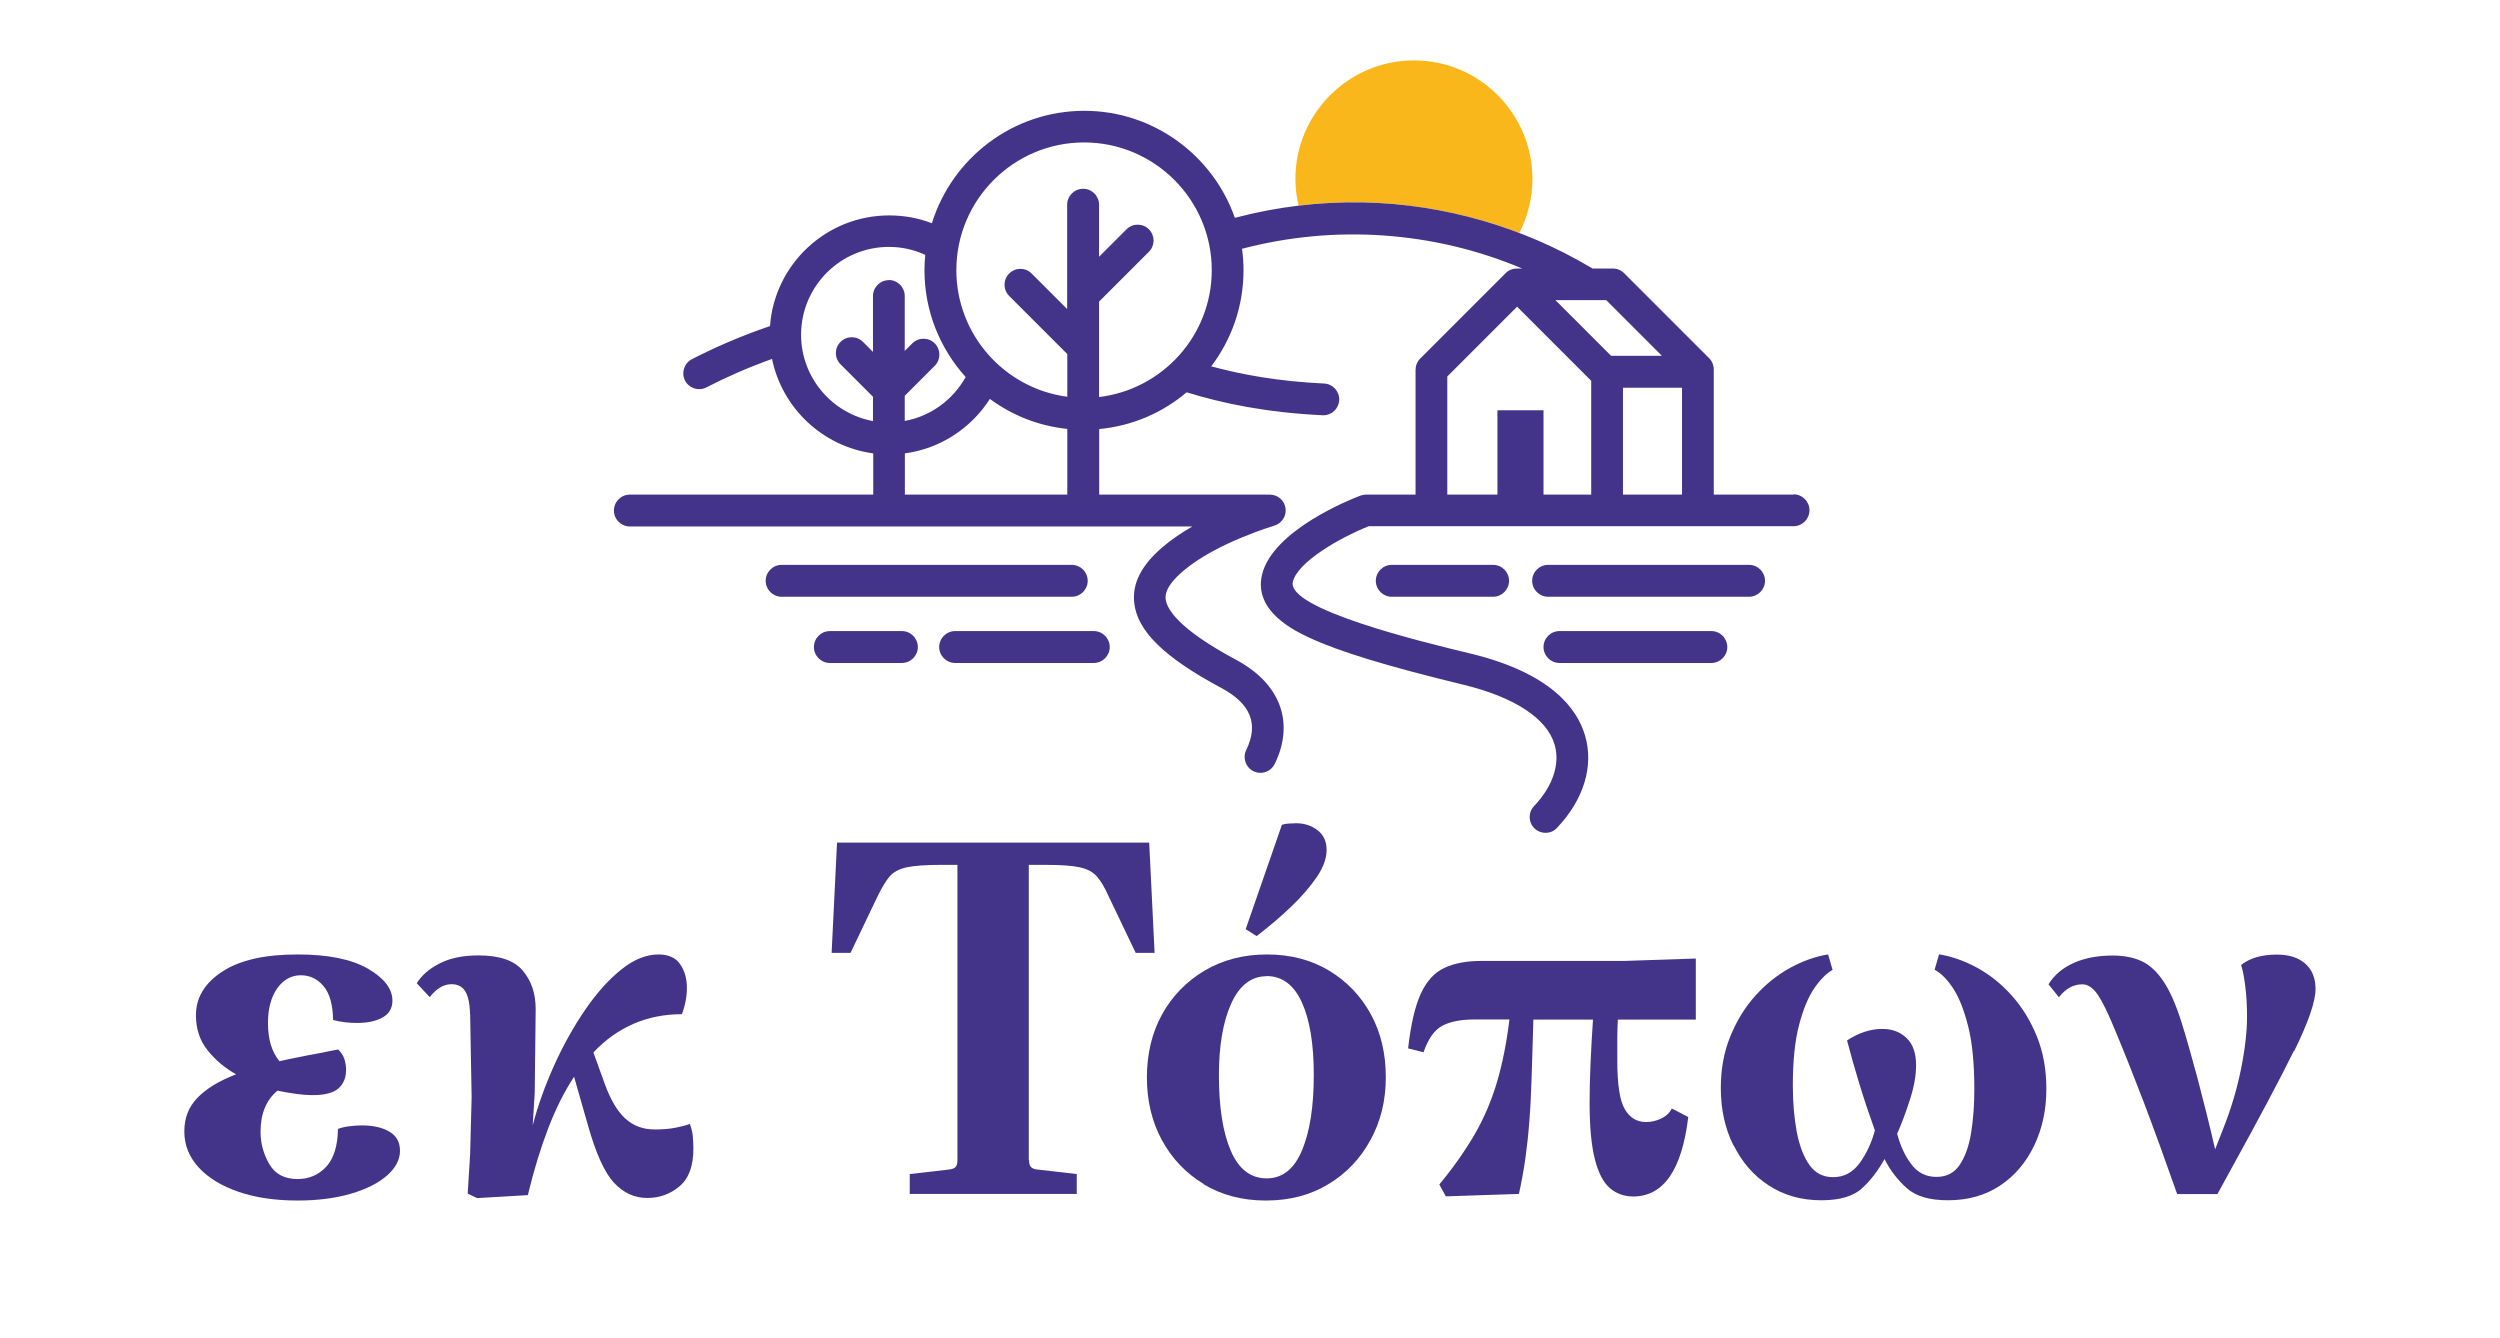 <svg xmlns="http://www.w3.org/2000/svg" id="Layer_1" data-name="Layer 1" viewBox="0 0 185 99"><defs><style>      .cls-1 {        fill: none;      }      .cls-1, .cls-2, .cls-3 {        stroke-width: 0px;      }      .cls-2 {        fill: #fab71b;      }      .cls-3 {        fill: #43348a;      }    </style></defs><rect class="cls-1" width="185" height="99"></rect><g><path class="cls-2" d="M104.63,4.47c-4.83,0-8.77,3.93-8.77,8.77,0,.66.08,1.32.23,1.97,1.59-.19,3.2-.27,4.81-.23,3.95.09,7.86.86,11.53,2.26.63-1.23.97-2.6.97-4,0-4.83-3.93-8.77-8.77-8.77"></path><path class="cls-3" d="M16.45,71.9c1.29-.85,3.14-1.27,5.57-1.27,2.26,0,3.99.35,5.2,1.05,1.21.7,1.82,1.49,1.82,2.37,0,.56-.25.98-.74,1.25-.49.27-1.12.4-1.88.4-.61,0-1.2-.07-1.77-.22-.02-1.15-.26-1.99-.72-2.52-.45-.53-1.01-.79-1.67-.79-.71,0-1.29.33-1.75.97-.45.65-.68,1.5-.68,2.56,0,1.2.28,2.15.85,2.83.44-.1.9-.2,1.38-.29.48-.1.97-.2,1.49-.29l1.47-.29c.22.2.37.43.46.7.09.27.13.54.13.81,0,.56-.18,1.02-.55,1.36-.37.34-1.02.51-1.95.51-.34,0-.74-.03-1.18-.09-.44-.06-.91-.14-1.4-.24-.83.69-1.25,1.7-1.25,3.05,0,.83.21,1.62.64,2.37.43.75,1.13,1.12,2.11,1.12.83,0,1.53-.3,2.1-.9.56-.6.86-1.54.88-2.81.27-.1.56-.17.88-.2.32-.04.61-.06.88-.06.83,0,1.51.15,2.04.46.53.31.79.78.79,1.42,0,.66-.33,1.28-.97,1.84-.65.56-1.54,1.01-2.68,1.34-1.14.33-2.45.5-3.92.5-1.64,0-3.1-.21-4.36-.64-1.26-.43-2.25-1.03-2.96-1.8-.71-.77-1.07-1.66-1.07-2.67s.32-1.81.96-2.48c.64-.67,1.59-1.26,2.87-1.75-.83-.47-1.54-1.06-2.11-1.78-.58-.72-.86-1.59-.86-2.59,0-1.3.64-2.37,1.93-3.22"></path><path class="cls-3" d="M34.78,75c-.02-.78-.15-1.34-.37-1.67-.22-.33-.55-.5-.99-.5-.59,0-1.13.32-1.62.96l-.96-1.03c.34-.56.89-1.05,1.66-1.45.76-.4,1.73-.61,2.91-.61,1.54,0,2.64.37,3.27,1.12.64.75.96,1.7.96,2.85l-.07,6.18-.15,2.43c.39-1.5.93-2.98,1.6-4.47.67-1.48,1.43-2.84,2.28-4.08.85-1.24,1.73-2.23,2.67-2.98.93-.75,1.85-1.12,2.76-1.12.74,0,1.27.24,1.6.72.33.48.5,1.06.5,1.75,0,.64-.12,1.29-.37,1.95-2.57,0-4.76.94-6.55,2.83l.85,2.35c.42,1.15.92,2,1.51,2.54.59.54,1.31.81,2.17.81.59,0,1.11-.04,1.56-.13.45-.09.8-.18,1.05-.28.12.34.2.66.22.94.02.28.04.58.04.9,0,1.28-.34,2.2-1.03,2.78-.69.58-1.48.86-2.39.86-.93,0-1.75-.37-2.45-1.12-.7-.75-1.34-2.16-1.93-4.25l-1.03-3.6c-.71,1.08-1.35,2.35-1.91,3.81-.56,1.46-1.07,3.11-1.51,4.95l-3.75.22-.7-.33.18-2.94.11-4.19-.11-6.18Z"></path><path class="cls-3" d="M76.15,85.85c0,.25.05.42.15.52.1.1.27.16.51.18l2.87.33v1.47h-12.36v-1.47s2.87-.33,2.87-.33c.24-.02.42-.09.51-.18.1-.1.15-.27.15-.52v-21.85s-1.25,0-1.25,0c-1.1,0-1.94.06-2.5.18-.56.12-.99.35-1.27.68-.28.33-.58.83-.9,1.49l-1.99,4.16h-1.4s.4-8.16.4-8.16h23.1s.4,8.16.4,8.16h-1.4s-1.99-4.16-1.99-4.16c-.29-.66-.59-1.16-.88-1.49-.29-.33-.72-.56-1.27-.68-.55-.12-1.39-.18-2.52-.18h-1.25s0,21.85,0,21.85Z"></path><path class="cls-3" d="M89.08,87.62c-1.34-.81-2.37-1.9-3.11-3.27-.74-1.37-1.1-2.92-1.1-4.63s.37-3.29,1.12-4.65c.75-1.36,1.8-2.44,3.14-3.24,1.35-.8,2.89-1.2,4.63-1.2,1.74,0,3.27.4,4.6,1.2,1.32.8,2.35,1.88,3.09,3.24.74,1.36,1.1,2.91,1.1,4.65,0,1.72-.38,3.27-1.14,4.65-.76,1.39-1.8,2.48-3.13,3.27-1.32.8-2.86,1.2-4.6,1.2s-3.28-.4-4.62-1.21M93.73,72.24c-1.13,0-2,.67-2.61,2-.61,1.34-.92,3.11-.92,5.31,0,2.38.29,4.25.88,5.61.59,1.36,1.47,2.04,2.65,2.04s2.05-.7,2.63-2.1c.58-1.4.86-3.25.86-5.55,0-2.28-.29-4.07-.88-5.37-.59-1.3-1.46-1.95-2.61-1.95M94.87,61.03c.15-.05.33-.08.55-.09.22-.01.39-.02.51-.02.59,0,1.11.17,1.56.51.45.34.68.83.68,1.47,0,.61-.24,1.28-.72,1.99-.48.71-1.11,1.44-1.89,2.19-.78.75-1.64,1.48-2.57,2.19l-.81-.51,2.68-7.72Z"></path><path class="cls-3" d="M120.87,88.54c-.69,0-1.27-.21-1.75-.63-.48-.42-.85-1.13-1.1-2.13-.26-1.01-.39-2.4-.39-4.19,0-.83.02-1.81.07-2.92.05-1.12.11-2.19.18-3.22h-4.41c-.05,1.64-.09,3.07-.13,4.28-.04,1.21-.09,2.3-.17,3.25-.07.96-.17,1.86-.29,2.72-.12.86-.28,1.74-.48,2.65l-5.41.18-.48-.88c1.05-1.27,1.92-2.51,2.61-3.7.69-1.19,1.23-2.46,1.64-3.82s.72-2.92.94-4.69h-2.57c-1.01,0-1.8.15-2.39.46-.59.31-1.05.96-1.4,1.97l-1.14-.29c.2-1.77.51-3.11.94-4.05.43-.93,1.01-1.57,1.75-1.91.74-.34,1.63-.51,2.68-.51h10.59s5.33-.18,5.33-.18v4.52h-5.77c-.02.42-.04.87-.04,1.36v1.66c0,1.77.18,2.97.55,3.6.37.64.89.96,1.58.96.39,0,.77-.09,1.12-.26.36-.17.62-.42.79-.74l1.21.63c-.47,3.92-1.83,5.88-4.08,5.88"></path><path class="cls-3" d="M128.28,84.77c-.63-1.26-.94-2.68-.94-4.25,0-1.4.23-2.67.7-3.82.47-1.15,1.08-2.16,1.86-3.02.77-.86,1.63-1.54,2.57-2.06.94-.51,1.88-.85,2.81-.99l.33,1.14c-.44.25-.89.69-1.34,1.34-.45.65-.83,1.56-1.14,2.74-.31,1.18-.46,2.67-.46,4.49,0,1.25.1,2.39.29,3.42.2,1.03.51,1.85.94,2.45.43.6,1.01.9,1.75.9.81,0,1.46-.35,1.97-1.05.5-.7.88-1.5,1.12-2.41-.44-1.23-.82-2.37-1.14-3.42-.32-1.05-.63-2.13-.92-3.24.86-.56,1.73-.85,2.61-.85.74,0,1.34.23,1.8.68.47.45.7,1.12.7,2,0,.76-.15,1.62-.46,2.57-.31.96-.62,1.79-.94,2.5.22.86.56,1.61,1.03,2.24.47.64,1.09.96,1.88.96.74,0,1.31-.29,1.71-.88.4-.59.69-1.38.85-2.37.16-.99.24-2.07.24-3.22,0-1.91-.15-3.48-.46-4.69-.31-1.21-.68-2.15-1.12-2.81-.44-.66-.9-1.12-1.36-1.36l.33-1.14c.93.15,1.87.48,2.81.99.94.51,1.8,1.2,2.57,2.06.77.86,1.39,1.87,1.86,3.03.47,1.16.7,2.46.7,3.88,0,1.54-.3,2.94-.9,4.19-.6,1.25-1.44,2.24-2.52,2.96-1.08.72-2.37,1.09-3.86,1.09-1.35,0-2.36-.29-3.03-.88-.67-.59-1.23-1.31-1.67-2.17-.47.86-1.02,1.58-1.67,2.17-.65.59-1.65.88-3,.88-1.47,0-2.76-.36-3.88-1.09-1.12-.72-1.99-1.72-2.61-2.98"></path><path class="cls-3" d="M169.75,77.76c-1.05,2.13-2.6,5.04-4.63,8.72l-1.03,1.88h-2.98c-.86-2.45-1.68-4.71-2.46-6.77-.79-2.06-1.51-3.87-2.17-5.44-.47-1.15-.88-1.99-1.23-2.52-.36-.53-.74-.79-1.16-.79-.66,0-1.24.32-1.73.96l-.77-.96c.42-.69,1.04-1.21,1.86-1.58.82-.37,1.78-.55,2.89-.55.83,0,1.55.14,2.15.42.6.28,1.14.79,1.62,1.51.48.72.93,1.75,1.34,3.07.32,1.01.7,2.36,1.16,4.06.45,1.7.89,3.46,1.31,5.28l.59-1.51c.56-1.4,1-2.85,1.31-4.36.31-1.51.46-2.83.46-3.95,0-.78-.04-1.53-.13-2.24-.09-.71-.19-1.24-.31-1.58.64-.51,1.52-.77,2.65-.77.91,0,1.61.23,2.11.68.5.45.75,1.07.75,1.86,0,.93-.53,2.46-1.58,4.6"></path><path class="cls-3" d="M80.94,46.7h-10.26c-.65,0-1.18.53-1.18,1.18,0,.65.53,1.18,1.18,1.18h10.26c.65,0,1.18-.53,1.18-1.18,0-.65-.53-1.18-1.18-1.18M66.74,46.7h-5.33c-.65,0-1.18.53-1.18,1.18,0,.65.53,1.18,1.18,1.18h5.33c.65,0,1.18-.53,1.18-1.18,0-.65-.53-1.18-1.18-1.18M80.49,42.98c0-.65-.53-1.18-1.18-1.18h-21.47c-.65,0-1.18.53-1.18,1.18s.53,1.18,1.18,1.18h21.47c.65,0,1.18-.53,1.18-1.18M129.43,41.8h-14.87c-.65,0-1.18.53-1.18,1.18s.53,1.18,1.18,1.18h14.87c.65,0,1.18-.53,1.18-1.18,0-.65-.53-1.18-1.18-1.18M102.99,41.8c-.65,0-1.18.53-1.18,1.18,0,.65.53,1.18,1.18,1.18h7.5c.65,0,1.18-.53,1.18-1.18,0-.65-.53-1.18-1.18-1.18h-7.5ZM132.72,36.6h-5.9v-9.26c0-.31-.12-.61-.34-.83l-6.3-6.3c-.22-.22-.52-.34-.83-.34h-1.51s-.04-.03-.06-.04c-5.1-3.04-10.93-4.72-16.86-4.85-3.23-.07-6.44.32-9.54,1.14-1.61-4.6-6-7.92-11.14-7.92-5.3,0-9.79,3.51-11.28,8.32-.98-.38-2.05-.58-3.16-.58-4.66,0-8.49,3.62-8.82,8.19-2.25.76-4.2,1.64-5.78,2.45-.58.3-.8,1.01-.51,1.58.3.58,1.01.8,1.58.51,1.35-.7,2.99-1.44,4.86-2.11.75,3.65,3.76,6.49,7.49,6.99v3.05h-18.01c-.65,0-1.18.53-1.18,1.18,0,.65.53,1.18,1.18,1.18h41.62c-.76.44-1.51.94-2.17,1.5-1.59,1.35-2.28,2.7-2.13,4.13.22,2.1,2.21,4.05,6.45,6.32,2.18,1.17,2.78,2.67,1.84,4.59-.28.58-.04,1.29.54,1.57.17.08.34.12.51.12.44,0,.85-.24,1.06-.66,1.49-3.06.43-5.94-2.85-7.7-4.38-2.34-5.15-3.82-5.22-4.5-.02-.22-.1-.89,1.31-2.09,2.45-2.08,6.68-3.32,6.72-3.34.56-.16.92-.71.84-1.29-.08-.58-.58-1.01-1.16-1.01h-12.63v-4.85c2.45-.23,4.69-1.21,6.47-2.72,2.7.83,5.84,1.49,10.06,1.7.02,0,.04,0,.06,0,.62,0,1.14-.49,1.17-1.12.03-.65-.47-1.2-1.12-1.23-3.39-.16-6.05-.65-8.35-1.27,1.5-1.98,2.39-4.44,2.39-7.11,0-.54-.04-1.07-.11-1.59,6.84-1.8,14.17-1.31,20.73,1.46h-.39c-.31,0-.61.12-.83.34l-6.33,6.33c-.22.22-.34.52-.34.83v9.23h-3.67c-.14,0-.28.03-.42.08-.66.25-6.47,2.54-7.27,5.84-.65,2.72,2.45,4.17,3.46,4.65,2.22,1.04,5.75,2.12,11.44,3.5,3.78.92,6.18,2.49,6.75,4.43.42,1.43-.13,3.09-1.52,4.55-.45.47-.43,1.22.04,1.66.23.22.52.32.81.32.31,0,.62-.12.85-.37,1.98-2.09,2.74-4.58,2.07-6.84-.58-1.97-2.51-4.61-8.45-6.05-3.73-.9-13.65-3.31-13.17-5.32.35-1.45,3.43-3.24,5.62-4.11h31.43c.65,0,1.18-.53,1.18-1.18,0-.65-.53-1.18-1.18-1.18M65.78,20.73c-.65,0-1.18.53-1.18,1.18v4.13s-.74-.74-.74-.74c-.46-.46-1.2-.46-1.66,0s-.46,1.2,0,1.66l2.4,2.4v1.8c-3.02-.56-5.32-3.21-5.32-6.39,0-3.58,2.91-6.5,6.5-6.5.96,0,1.87.21,2.69.59-.04.37-.06.75-.06,1.13,0,3.04,1.16,5.82,3.05,7.91-.93,1.67-2.57,2.9-4.51,3.25v-1.86s2.22-2.22,2.22-2.22c.46-.46.46-1.2,0-1.66-.46-.46-1.2-.46-1.66,0l-.56.56v-4.07c0-.65-.53-1.18-1.18-1.18M78.98,36.6h-12.02v-3.05c2.64-.35,4.92-1.88,6.29-4.03,1.64,1.21,3.6,2,5.73,2.22v4.86ZM81.33,29.38v-3.53c0-.09,0-.18,0-.27v-3.26s3.69-3.69,3.69-3.69c.46-.46.46-1.2,0-1.66-.46-.46-1.2-.46-1.66,0l-2.03,2.03v-3.85c0-.65-.53-1.18-1.18-1.18s-1.18.53-1.18,1.18v7.72s-2.63-2.63-2.63-2.63c-.46-.46-1.2-.46-1.66,0-.46.46-.46,1.2,0,1.66l4.3,4.3v3.16c-4.63-.61-8.21-4.58-8.21-9.37,0-5.21,4.24-9.45,9.45-9.45,5.21,0,9.45,4.24,9.45,9.45,0,4.84-3.65,8.83-8.34,9.39M117.74,36.6h-3.52v-6.24s-3.41,0-3.41,0v6.24h-3.71v-8.74s5.17-5.17,5.17-5.17c.03.04.06.07.09.1l5.39,5.39v8.41ZM115.1,22.21h3.76s4.12,4.12,4.12,4.12h-3.76s-4.12-4.12-4.12-4.12ZM124.47,36.6h-4.37v-7.91h4.37v7.91ZM126.64,46.7h-11.24c-.65,0-1.18.53-1.18,1.18s.53,1.18,1.18,1.18h11.24c.65,0,1.18-.53,1.18-1.18,0-.65-.53-1.18-1.18-1.18"></path></g></svg>